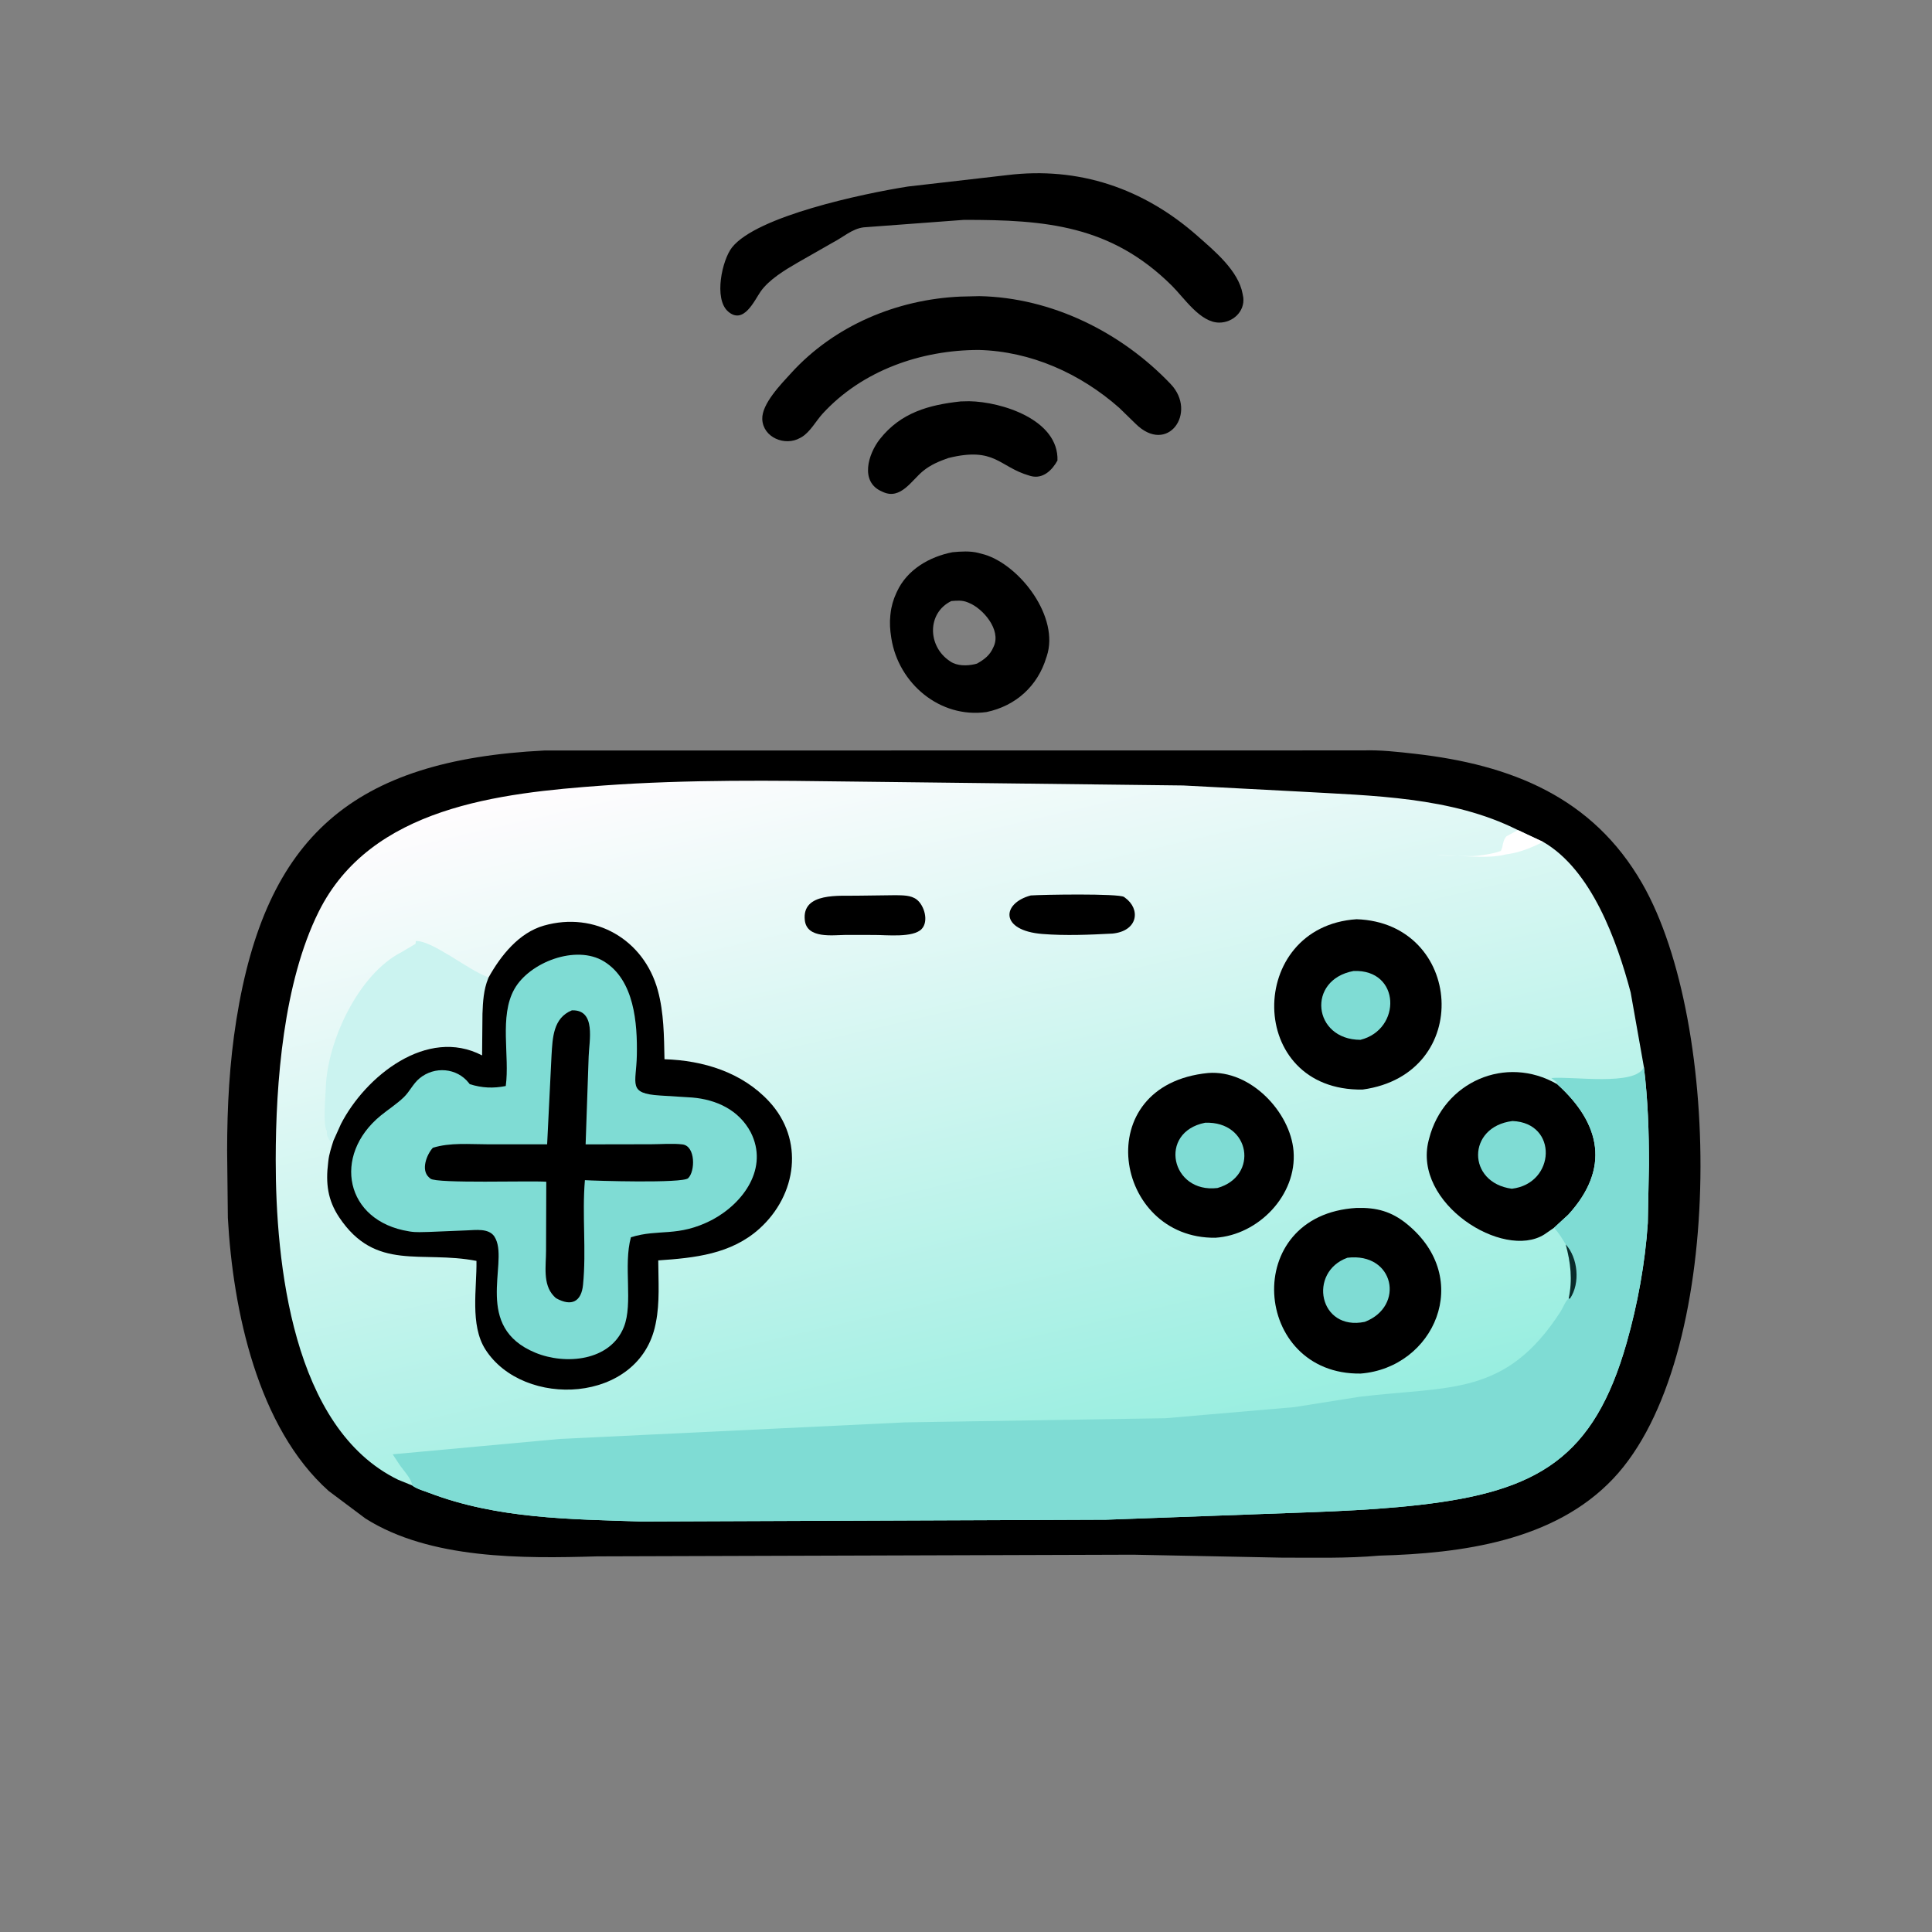 <?xml version="1.0" encoding="utf-8" ?>
<svg xmlns="http://www.w3.org/2000/svg" xmlns:xlink="http://www.w3.org/1999/xlink" width="1024" height="1024">
	<rect width="100%" height="100%" fill="#808080" stroke="none"/>
	<path transform="scale(1.6 1.6)" d="M318.251 132.975L321.058 132.911C331.938 133.099 350.706 139.066 350.304 152.537C348.558 155.75 345.491 158.754 341.494 157.705L340.938 157.54C330.921 154.647 329.662 147.89 314.171 151.721C311.095 152.797 308.354 153.932 305.789 156.015C301.978 159.112 298.388 165.619 292.558 163.004L292.188 162.83C284.718 159.67 287.593 150.334 291.507 145.403C298.43 136.68 307.679 134.118 318.251 132.975Z"/>
	<path transform="scale(1.6 1.6)" d="M315.528 182.931C318.293 182.667 321.327 182.47 324.039 183.148L326.25 183.738C338.053 187.417 351.062 204.543 346.742 217.407L346.602 217.812C343.779 227.218 336.512 233.835 326.811 235.871C311.357 238.044 297.655 226.406 295.279 211.491L295.219 211.094C294.827 208.693 294.676 206.246 294.937 203.821L295 203.281C295.257 200.883 295.911 198.625 296.922 196.436L297.156 195.938C300.497 188.689 307.915 184.405 315.528 182.931ZM315.132 199.107C307.077 203.044 307.229 213.98 314.531 218.924L314.831 219.134C317.052 220.639 320.283 220.604 322.819 220.042L323.626 219.833C326.095 218.454 327.954 217.03 329.078 214.375L329.239 214.022C331.629 208.565 325.63 201.578 320.938 199.695L320.535 199.526C318.717 198.786 317.05 198.95 315.132 199.107Z"/>
	<path transform="scale(1.6 1.6)" d="M318.149 98.25L324.459 98.099C348.341 98.581 371.391 109.989 387.78 127.195C396.804 136.669 386.748 150.914 376.131 140.328L370.768 135.107C357.888 123.727 341.523 116.384 324.28 115.93C305.148 115.924 285.666 122.686 272.521 137.013C270.337 139.393 268.385 143.089 265.598 144.769L265.045 145.077C260.05 147.912 252.778 144.946 252.512 138.878C252.289 133.782 258.835 127.143 262.108 123.552C276.433 107.835 297.077 99.185 318.149 98.25Z"/>
	<path transform="scale(1.6 1.6)" d="M333.617 58.012C357.343 55.094 378.837 62.394 396.704 78.181C402.235 83.069 410.248 89.654 411.631 97.344L411.862 98.604C412.347 103.247 408.374 106.855 403.906 106.867C397.598 106.884 392.292 98.696 388.168 94.609C367.956 74.575 346.314 72.809 319.324 72.836L286.094 75.311C282.291 75.763 279.197 78.661 275.864 80.355L264.219 87.004C260.079 89.391 254.74 92.611 251.967 96.57C249.92 99.492 246.345 107.708 241.175 103.18C236.364 98.966 239.232 86.079 242.487 81.964C250.672 71.615 285.707 64.167 300.79 61.786L333.617 58.012Z"/>
	<path transform="scale(1.6 1.6)" d="M180.333 248.616L451.676 248.582C457.265 248.397 463.046 249.061 468.594 249.688C500.694 253.315 527.565 264.075 543.997 292.656C570.664 339.039 571.735 450.265 534.423 489.791C514.826 510.55 484.022 514.585 456.9 515.323C446.086 516.283 435.168 515.98 424.318 515.986L375.422 515.014L197.759 515.568C173.175 516.293 142.479 516.575 121.07 503.034L108.876 493.901C85.39 472.938 77.178 434.159 75.481 403.452L75.238 381.161C75.251 366.585 76.003 352.212 78.301 337.812C87.997 277.081 116.904 251.78 180.333 248.616Z"/>
	<defs>
		<linearGradient id="gradient_0" gradientUnits="userSpaceOnUse" x1="343.143" y1="490.315" x2="284.656" y2="236.924">
			<stop offset="0" stop-color="#98EEE0"/>
			<stop offset="1" stop-color="#FFFCFE"/>
		</linearGradient>
	</defs>
	<path fill="url(#gradient_0)" transform="scale(1.6 1.6)" d="M136.568 492.087L131.904 490.194C96.785 473.126 91.314 418.292 91.334 384.152C91.35 358.617 93.904 325.483 105.562 302.034C122.839 267.285 165.551 262.693 199.857 260.21C227.957 258.175 256.131 258.55 284.283 258.925L391.963 260.197L430.505 262.218C454.556 263.615 480.852 263.886 502.832 274.982L511.196 278.892C527.211 288.157 535.611 311.602 540.177 328.754L544.568 353.504C545.891 364.267 546.25 374.971 546.236 385.798L545.858 405.179C544.969 418.4 542.492 432.018 538.869 444.757C528.039 482.837 509.679 494.063 470 498.552C451.447 500.651 432.74 500.934 414.1 501.681L366.406 503.425L212.426 504.02C188.658 503.249 164.726 503.118 142.191 494.541C140.524 493.906 137.958 493.184 136.568 492.087Z"/>
	<path fill="white" transform="scale(1.6 1.6)" d="M502.832 274.982L511.196 278.892C507.78 280.586 503.782 282.268 500.002 282.862L498.906 283.023C492.627 284.743 482.054 283.115 475.635 283.34L486.942 283.621C489.485 283.618 494.716 282.864 497.188 281.875L497.656 280.625C497.865 279.411 498.171 277.903 499.053 277.021L502.832 274.982Z"/>
	<path transform="scale(1.6 1.6)" d="M284.171 296.703L296.668 296.545C298.987 296.599 301.761 296.498 303.688 297.997C306.191 299.945 307.748 305.202 305.288 307.766C302.479 310.693 293.727 309.715 289.733 309.72L280.192 309.702C275.86 309.751 267.312 311.039 266.609 304.859C265.533 295.412 278.38 296.882 284.171 296.703Z"/>
	<path transform="scale(1.6 1.6)" d="M341.45 296.629C345.305 296.351 370.54 295.934 372.341 297.125L372.64 297.344C377.947 301.133 377.024 308.422 368.514 309.262C360.825 309.66 353.017 310.002 345.333 309.395C331.107 308.27 331.794 299.226 341.45 296.629Z"/>
	<path fill="#CBF3F0" transform="scale(1.6 1.6)" d="M110.464 377.848L110.133 377.711C109.904 378.156 110.084 377.921 109.453 378.283L108.78 377.038C108.335 376.265 108.284 375.853 108.277 374.979L108.278 374.688C106.908 372.625 107.82 363.525 107.933 360.156C108.444 344.896 118.749 322.679 132.969 315.431L137.653 312.656L137.742 311.745C143.028 311.422 154.993 321.256 161.363 323.571L161.874 323.751L161.706 324.148C160.193 327.858 159.971 331.84 159.822 335.799L159.697 349.615C141.448 340.088 121.042 356.554 112.933 372.358L110.464 377.848Z"/>
	<path transform="scale(1.6 1.6)" d="M400.211 355.445C414.248 354.341 427.434 368.404 428.5 381.275C429.71 395.89 416.849 409.121 402.609 410.02C368.897 410.428 360.465 359.341 400.211 355.445Z"/>
	<path fill="#7FDCD4" transform="scale(1.6 1.6)" d="M399.195 371.923C414.288 371.33 417.046 389.645 403.295 393.543C387.892 395.395 383.515 375.053 399.195 371.923Z"/>
	<path transform="scale(1.6 1.6)" d="M514.802 406.705L511.54 408.95C497.923 417.482 467.927 398.586 473.255 377.783L473.412 377.188C478.188 358.5 498.721 349.255 515.858 359.164C530.376 372.258 533.416 387.124 519.55 402.341L514.802 406.705Z"/>
	<path fill="#7FDCD4" transform="scale(1.6 1.6)" d="M501.029 371.354C516.224 371.952 515.306 392.072 500.815 393.785C485.878 391.794 485.872 373.22 501.029 371.354Z"/>
	<path transform="scale(1.6 1.6)" d="M449.432 400.137C456.023 399.973 460.947 401.296 466.075 405.477C488.344 423.634 474.978 453.123 450.728 455.011C414.865 455.517 410.693 402.382 449.432 400.137Z"/>
	<path fill="#7FDCD4" transform="scale(1.6 1.6)" d="M446.352 416.643C461.904 414.797 465.495 432.726 452.102 437.884C436.906 441.02 433.204 421.393 446.352 416.643Z"/>
	<path transform="scale(1.6 1.6)" d="M449.384 304.506C484.695 305.684 488.415 355.86 451.372 360.931C412.621 361.525 412.73 306.928 449.384 304.506Z"/>
	<path fill="#7FDCD4" transform="scale(1.6 1.6)" d="M448.392 321.651C464.021 321.028 464.377 341.037 450.662 344.458C434.865 344.417 432.752 324.55 448.392 321.651Z"/>
	<path transform="scale(1.6 1.6)" d="M161.874 323.751C165.883 316.552 171.908 308.962 180.202 306.61C197.025 301.839 213.291 311.155 217.916 328.082C219.931 335.459 219.966 343.287 220.118 350.884C232.987 351.285 245.777 355.195 254.741 364.844C266.519 377.522 264.021 395.805 251.548 407.036C242.18 415.471 230.087 416.707 218.053 417.523C218.084 424.216 218.608 431.562 217.262 438.125L217.148 438.707C211.79 465.045 173.354 466.733 160.779 447C155.631 438.919 157.982 426.776 157.836 417.689C139.532 414.127 124.426 421.335 112.357 403.248C108.516 397.49 107.867 391.933 108.702 385.156L108.77 384.532C109.026 382.241 109.78 380.04 110.464 377.848L112.933 372.358C121.042 356.554 141.448 340.088 159.697 349.615L159.822 335.799C159.971 331.84 160.193 327.858 161.706 324.148L161.874 323.751Z"/>
	<path fill="#7FDCD4" transform="scale(1.6 1.6)" d="M235.867 404.116C224.482 409.985 218.278 406.942 209 409.863C206.431 419.205 209.774 431.789 206.67 439.58C202.154 450.914 187.311 452.218 177.344 448.104C156.798 439.624 168.238 418.97 164.241 410.48L163.743 409.565C161.82 406.803 157.511 407.484 154.674 407.578L142.021 408.098C140.016 408.136 137.886 408.284 135.904 407.971L135.469 407.897C114.324 404.528 109.954 382.776 126.116 369.553C128.613 367.51 131.458 365.705 133.775 363.462C135.731 361.568 136.83 358.991 138.972 357.217C143.932 353.106 151.388 353.719 155.331 358.783L155.602 359.136C159.643 360.417 163.402 360.583 167.538 359.756C168.905 349.808 165.315 336.681 170.387 327.656C175.392 318.75 190.814 312.823 200.049 318.467C210.18 324.659 211.166 339.05 210.961 349.57C210.774 359.164 207.798 362.236 218.724 362.908L229.275 363.566C237.287 364.234 244.736 367.655 248.672 375.055C254.695 386.878 246.38 398.508 235.867 404.116Z"/>
	<path transform="scale(1.6 1.6)" d="M189.452 334.685C197.568 334.419 195.148 344.884 194.999 350.008L193.994 379.088L215.691 379.049C219.027 379.05 222.794 378.699 226.087 379.105C230.461 379.643 230.32 388.106 227.934 390.313C226.067 392.04 197.04 391.166 193.756 390.944C192.782 402.48 194.275 414.13 193.134 425.625C192.594 431.055 189.452 432.998 184.151 430.015L183.449 429.331C179.716 425.43 180.897 419.199 180.885 414.304L180.961 391.469C175.928 391.062 144.62 392.132 142.587 390.442L142.053 389.968C139.362 387.502 141.39 382.39 143.391 380.217C149.124 378.425 155.513 379.066 161.472 379.064L181.247 379.069L182.698 349.637C183.06 343.791 183.216 337.228 189.452 334.685Z"/>
	<path fill="#7FDCD4" transform="scale(1.6 1.6)" d="M544.568 353.504C545.891 364.267 546.25 374.971 546.236 385.798L545.858 405.179C544.969 418.4 542.492 432.018 538.869 444.757C528.039 482.837 509.679 494.063 470 498.552C451.447 500.651 432.74 500.934 414.1 501.681L366.406 503.425L212.426 504.02C188.658 503.249 164.726 503.118 142.191 494.541C140.524 493.906 137.958 493.184 136.568 492.087C136.33 489.807 133.602 487.084 132.307 485.137L130.084 481.756L185.469 476.668L299.703 471.186L386.15 469.799L428.795 466.126L450.361 462.7C480.461 459.084 498.779 462.633 516.944 434.502C517.711 433.314 518.445 431.298 519.377 430.384L519.636 430.178C520.978 423.941 520.305 418.348 518.673 412.238C517.446 410.209 516.415 408.483 514.802 406.705L519.55 402.341C533.416 387.124 530.376 372.258 515.858 359.164L515.625 358.438C515.061 357.967 514.457 357.628 513.905 357.109C520.842 356.459 541.741 359.895 544.568 353.504Z"/>
	<path fill="#092B2B" transform="scale(1.6 1.6)" d="M518.673 412.238C522.718 416.686 523.549 425.06 520.085 430.159L519.636 430.178C520.978 423.941 520.305 418.348 518.673 412.238Z"/>
</svg>
